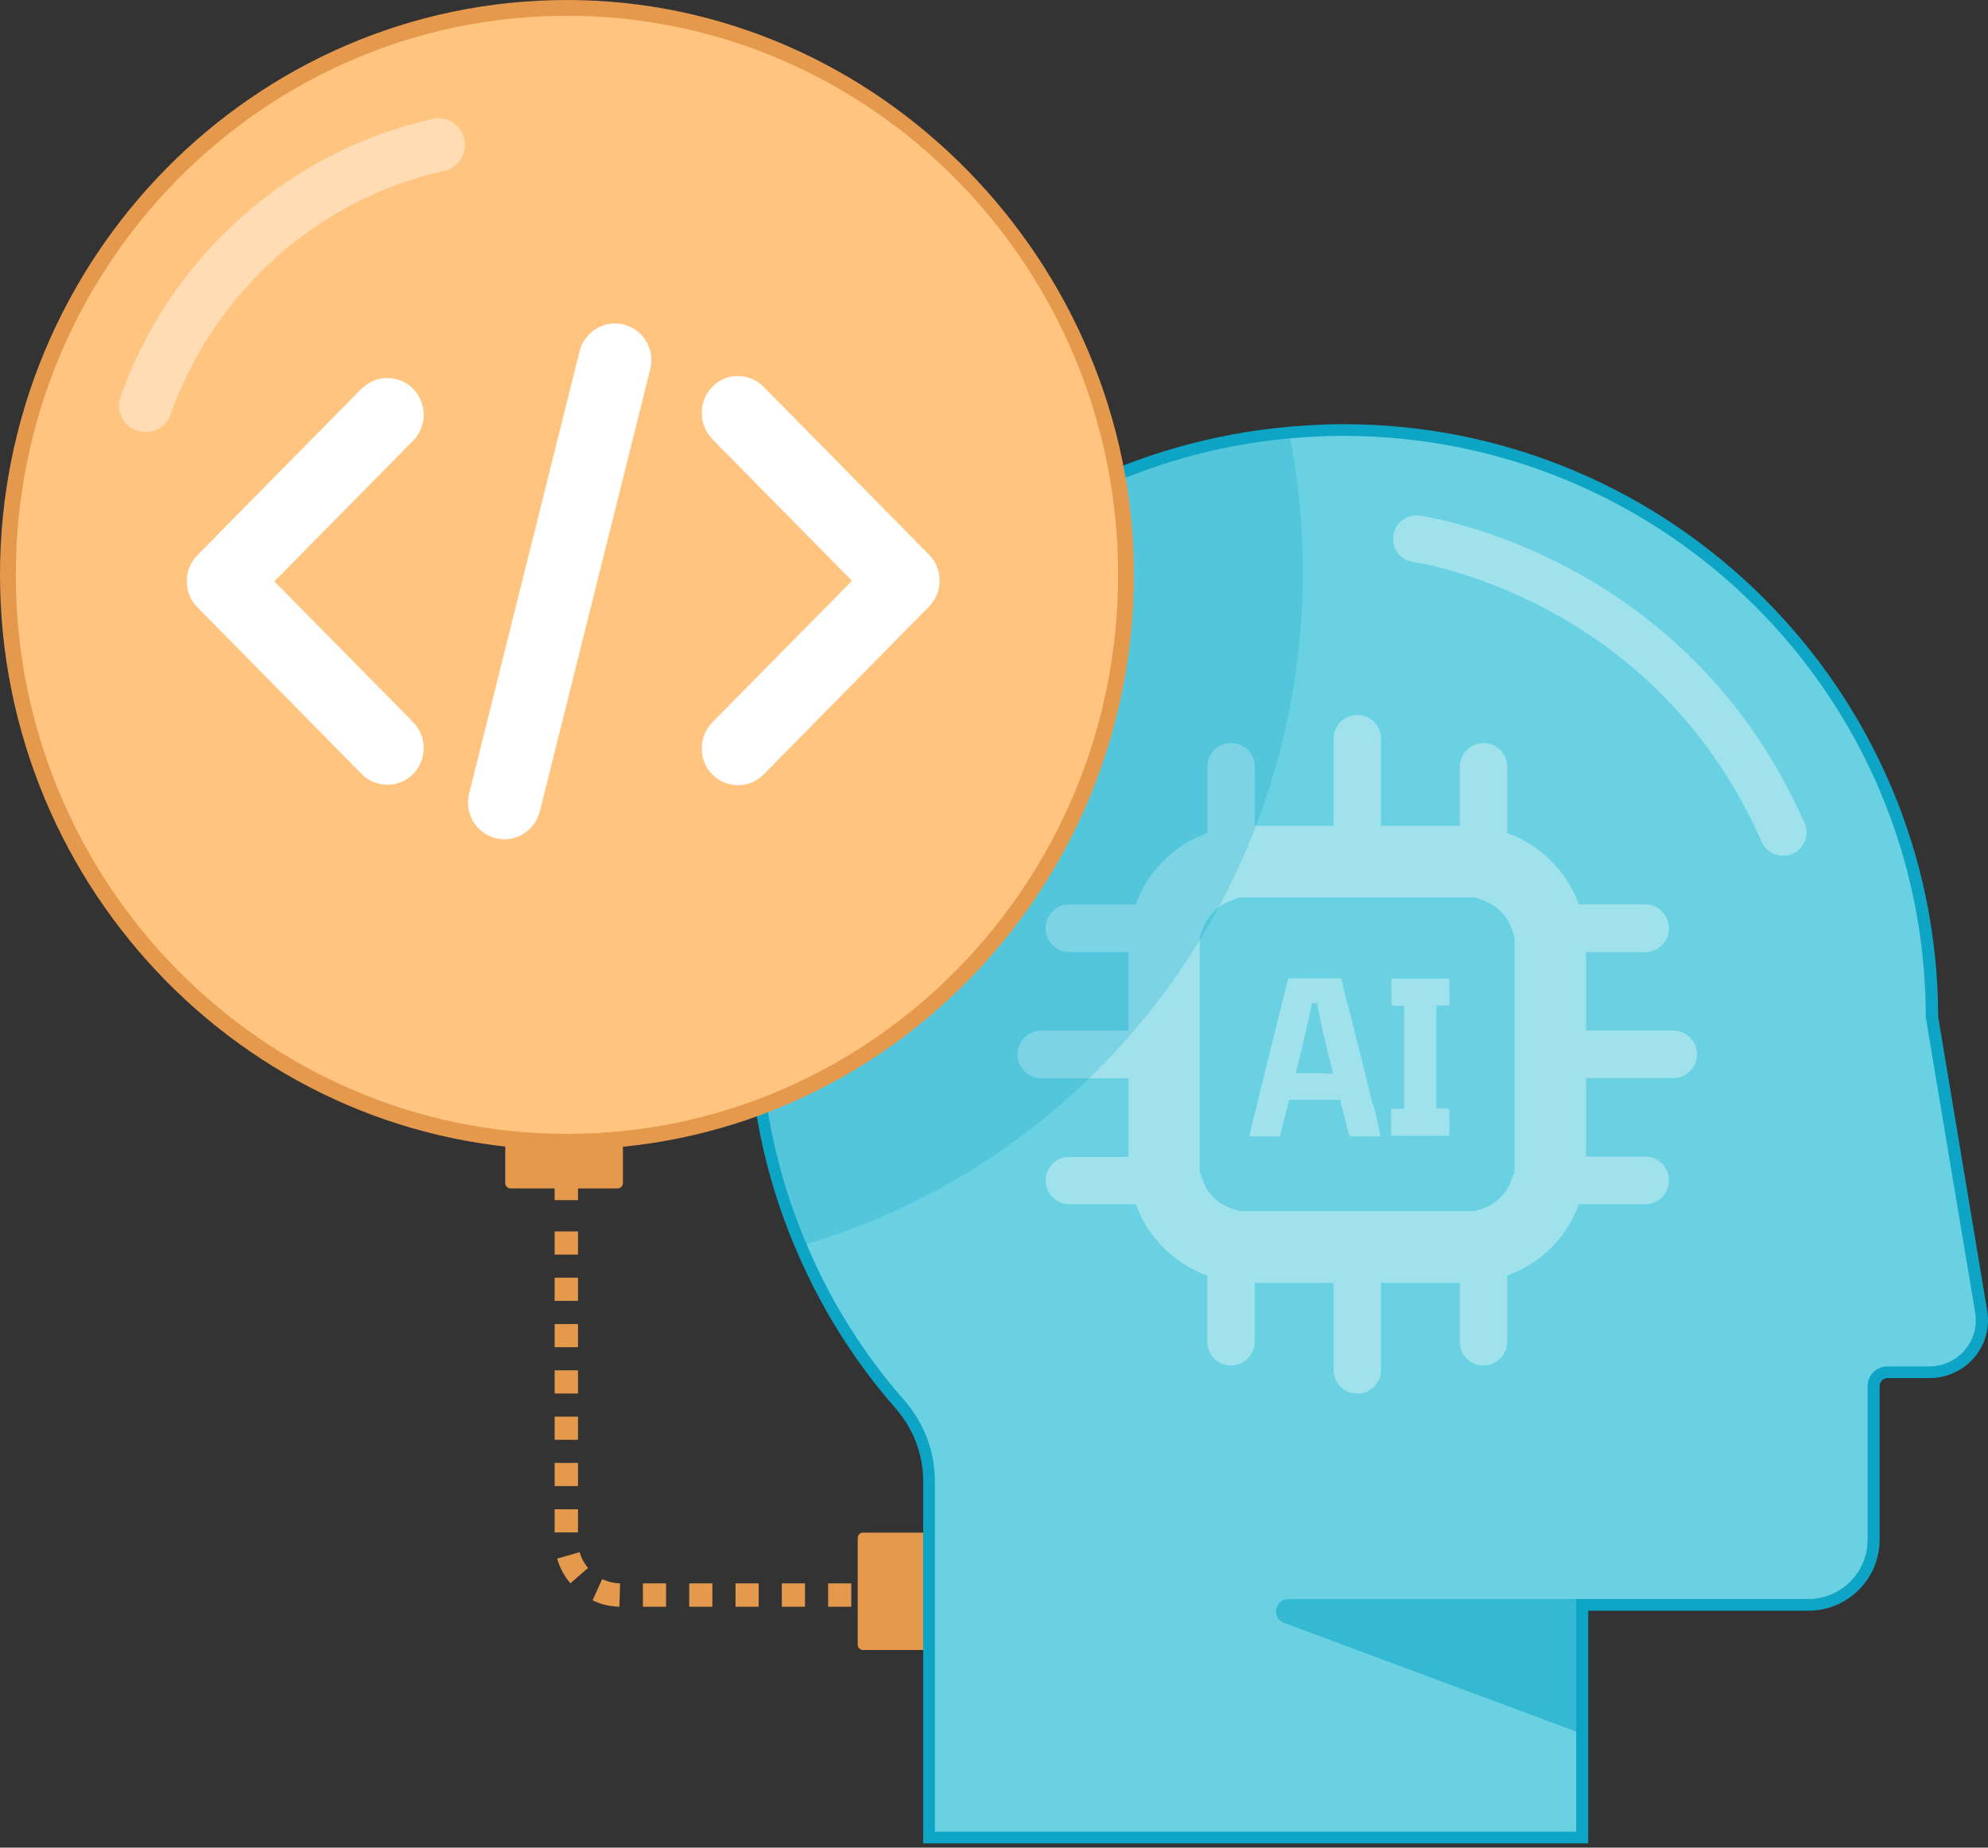 <svg width="85" height="79" viewBox="0 0 85 79" fill="none" xmlns="http://www.w3.org/2000/svg">
<rect x="0" y="0" width="85" height="79" fill="#333333" stroke="none"/>
<path d="M24.214 50.641V51.315" stroke="#E5994C" stroke-miterlimit="10"/>
<path d="M24.214 52.652V65.866C24.214 67.148 25.255 68.201 26.554 68.201H38.485" stroke="#E5994C" stroke-miterlimit="10" stroke-dasharray="0.99 0.99"/>
<path d="M39.162 68.201H39.838" stroke="#E5994C" stroke-miterlimit="10"/>
<path d="M36.673 70.308V65.761C36.673 65.626 36.781 65.531 36.903 65.531H40.987V70.551H36.903C36.768 70.551 36.673 70.443 36.673 70.322V70.308Z" fill="#E5994C"/>
<path d="M39.716 78.581V63.343C39.716 62.128 39.269 60.967 38.471 60.036C36.713 58.039 35.292 55.758 34.251 53.288C32.925 50.197 32.262 46.904 32.262 43.502C32.262 30.41 42.097 19.667 55.151 18.493C55.935 18.425 56.706 18.385 57.437 18.385C71.316 18.385 82.611 29.655 82.611 43.516L84.721 56.082C84.83 56.729 84.654 57.391 84.221 57.89C83.788 58.389 83.166 58.673 82.503 58.673H80.704C80.393 58.673 80.122 58.943 80.122 59.253V65.826C80.122 67.365 78.864 68.62 77.322 68.62H67.663V78.567H39.743L39.716 78.581Z" fill="#69D1E2"/>
<path d="M57.424 18.636C71.195 18.636 82.341 29.771 82.341 43.511L84.451 56.117C84.654 57.332 83.721 58.425 82.49 58.425H80.691C80.231 58.425 79.852 58.803 79.852 59.262V65.835C79.852 67.238 78.716 68.372 77.309 68.372H67.393V78.319H39.973V63.338C39.973 62.056 39.5 60.827 38.661 59.869C36.903 57.871 35.496 55.604 34.481 53.188C33.183 50.151 32.506 46.858 32.506 43.497C32.506 30.527 42.462 19.878 55.165 18.744C55.909 18.677 56.666 18.636 57.424 18.636ZM57.424 18.137C56.693 18.137 55.922 18.177 55.124 18.245C41.948 19.419 32.006 30.284 32.006 43.497C32.006 46.926 32.682 50.259 34.021 53.391C35.076 55.888 36.51 58.182 38.282 60.206C39.053 61.084 39.473 62.191 39.473 63.338V78.819H67.907V68.871H77.322C79 68.871 80.366 67.508 80.366 65.835V59.262C80.366 59.086 80.515 58.924 80.704 58.924H82.503C83.234 58.924 83.937 58.6 84.411 58.047C84.884 57.494 85.087 56.751 84.965 56.036L82.869 43.47C82.841 29.501 71.451 18.137 57.451 18.137H57.424Z" fill="#0DA4C6"/>
<g opacity="0.36">
<path d="M71.56 44.067H67.813V40.706H70.342C70.91 40.706 71.357 40.248 71.357 39.694C71.357 39.141 70.897 38.668 70.342 38.668H67.502C66.988 37.251 65.865 36.131 64.444 35.618V32.784C64.444 32.217 63.984 31.771 63.43 31.771C62.875 31.771 62.415 32.23 62.415 32.784V35.308H59.047V31.583C59.047 31.016 58.587 30.57 58.032 30.57C57.478 30.57 57.018 31.029 57.018 31.583V35.308H53.65V32.784C53.65 32.217 53.19 31.771 52.635 31.771C52.08 31.771 51.62 32.23 51.62 32.784V35.618C50.2 36.131 49.064 37.251 48.563 38.668H45.723C45.154 38.668 44.708 39.127 44.708 39.694C44.708 40.261 45.168 40.706 45.723 40.706H48.252V44.067H44.519C43.95 44.067 43.504 44.526 43.504 45.08C43.504 45.633 43.964 46.105 44.519 46.105H48.252V49.466H45.723C45.154 49.466 44.708 49.925 44.708 50.478C44.708 51.032 45.168 51.49 45.723 51.49H48.563C49.077 52.908 50.2 54.028 51.62 54.541V57.375C51.62 57.942 52.08 58.387 52.635 58.387C53.19 58.387 53.65 57.928 53.65 57.375V54.851H57.018V58.576C57.018 59.13 57.478 59.589 58.032 59.589C58.587 59.589 59.047 59.143 59.047 58.59V54.851H62.415V57.375C62.415 57.942 62.875 58.387 63.43 58.387C63.984 58.387 64.444 57.928 64.444 57.375V54.541C65.865 54.028 67.001 52.908 67.502 51.49H70.342C70.91 51.49 71.357 51.032 71.357 50.465C71.357 49.898 70.897 49.452 70.342 49.452H67.813V46.092H71.546C72.114 46.092 72.561 45.633 72.561 45.08C72.561 44.526 72.114 44.067 71.56 44.067ZM64.756 50.114L64.62 50.465C64.417 51.032 63.984 51.464 63.416 51.666L63.065 51.787H52.987L52.635 51.666C52.067 51.464 51.62 51.018 51.431 50.465L51.296 50.114V40.059L51.431 39.708C51.634 39.154 52.067 38.709 52.635 38.507L53 38.371H63.078L63.43 38.507C63.998 38.709 64.431 39.141 64.634 39.708L64.756 40.059V50.114Z" fill="white"/>
<path d="M58.695 47.239C58.573 46.727 58.452 46.227 58.33 45.742C58.208 45.256 58.1 44.797 57.978 44.352C57.87 43.906 57.762 43.474 57.654 43.07C57.545 42.665 57.451 42.287 57.37 41.923C57.37 41.896 57.356 41.882 57.343 41.869L57.316 41.842C57.316 41.842 57.288 41.828 57.261 41.828H55.084C55.03 42.017 54.976 42.26 54.895 42.557C54.827 42.84 54.746 43.164 54.651 43.528C54.556 43.893 54.475 44.257 54.381 44.648C54.286 45.04 54.191 45.418 54.096 45.795C54.002 46.173 53.907 46.538 53.826 46.889C53.745 47.239 53.664 47.536 53.596 47.82C53.529 48.103 53.474 48.306 53.434 48.468C53.434 48.495 53.434 48.522 53.434 48.548C53.434 48.562 53.461 48.575 53.461 48.589C53.461 48.589 53.488 48.589 53.501 48.589H54.719C54.867 48.022 55.003 47.509 55.124 47.024H57.302C57.41 47.455 57.518 47.901 57.64 48.4C57.654 48.454 57.667 48.495 57.681 48.522C57.681 48.548 57.708 48.562 57.735 48.575C57.762 48.575 57.789 48.589 57.83 48.589H59.02C58.979 48.359 58.938 48.13 58.884 47.901C58.83 47.671 58.776 47.455 58.722 47.239H58.695ZM56.585 45.89H55.395C55.435 45.742 55.476 45.593 55.503 45.458C55.611 45.04 55.706 44.662 55.787 44.311C55.868 43.974 55.936 43.663 55.99 43.394C56.031 43.205 56.058 43.043 56.085 42.894H56.315C56.342 43.056 56.369 43.218 56.409 43.407C56.463 43.677 56.531 43.987 56.612 44.325C56.693 44.662 56.775 45.04 56.883 45.445C56.923 45.593 56.964 45.742 56.991 45.904H56.572L56.585 45.89Z" fill="white"/>
<path d="M61.969 41.871C61.969 41.871 61.915 41.844 61.888 41.844H59.494V42.91C59.494 42.91 59.494 42.964 59.521 42.977C59.548 43.004 59.561 43.004 59.589 43.004H60.035V47.404H59.48V48.47C59.48 48.47 59.48 48.497 59.48 48.51C59.48 48.51 59.494 48.537 59.507 48.537C59.507 48.537 59.534 48.551 59.534 48.564C59.534 48.564 59.561 48.564 59.575 48.564H61.969V47.498C61.969 47.498 61.969 47.458 61.955 47.444C61.955 47.431 61.928 47.417 61.915 47.404C61.901 47.404 61.874 47.39 61.861 47.39H61.414V42.991H61.969V41.925C61.969 41.925 61.969 41.871 61.942 41.844L61.969 41.871Z" fill="white"/>
</g>
<g opacity="0.24">
<path d="M55.706 24.442C55.706 38.06 46.751 49.559 34.481 53.19C33.183 50.153 32.506 46.86 32.506 43.499C32.506 30.529 42.462 19.88 55.164 18.746C55.516 20.582 55.706 22.498 55.706 24.442Z" fill="#0DA4C6"/>
</g>
<path d="M26.391 50.813H21.833C21.698 50.813 21.603 50.705 21.603 50.583V46.508H26.634V50.583C26.634 50.718 26.526 50.813 26.404 50.813H26.391Z" fill="#E5994C"/>
<path fill-rule="evenodd" clip-rule="evenodd" d="M24.241 48.821C11.052 48.821 0.338 37.942 0.338 24.58C0.338 11.218 11.052 0.34 24.241 0.34C37.43 0.34 48.144 11.218 48.144 24.58C48.144 37.942 37.606 48.632 24.579 48.821H24.241Z" fill="#FFC580"/>
<path d="M24.241 0.675C37.227 0.675 47.806 11.391 47.806 24.578C47.806 37.764 37.241 48.481 24.241 48.481C11.255 48.481 0.676 37.764 0.676 24.578C0.676 11.391 11.241 0.675 24.241 0.675ZM24.241 0C10.876 0 0 11.027 0 24.578C0 38.129 10.876 49.169 24.241 49.169H24.917V49.142C37.971 48.778 48.482 37.899 48.482 24.578C48.482 11.256 37.606 0 24.241 0Z" fill="#E5994C"/>
<path opacity="0.4" d="M6.223 17.342C8.211 11.754 12.932 7.489 18.749 6.193" stroke="white" stroke-width="2.27" stroke-miterlimit="10" stroke-linecap="round"/>
<path fill-rule="evenodd" clip-rule="evenodd" d="M15.489 16.586L8.441 23.739C7.832 24.346 7.832 25.359 8.441 25.966L15.489 33.12C16.097 33.713 17.085 33.7 17.68 33.079C18.262 32.472 18.262 31.5 17.68 30.892L11.728 24.859L17.68 18.826C18.275 18.206 18.262 17.207 17.64 16.599C17.031 16.019 16.084 16.019 15.489 16.599V16.586Z" fill="white"/>
<path fill-rule="evenodd" clip-rule="evenodd" d="M30.477 18.8L36.429 24.833L30.477 30.866C29.868 31.46 29.841 32.472 30.436 33.093C31.032 33.714 32.019 33.741 32.628 33.133C32.628 33.133 32.655 33.106 32.669 33.093L39.716 25.94C40.325 25.332 40.325 24.32 39.716 23.713L32.669 16.559C32.073 15.938 31.086 15.911 30.477 16.519C29.868 17.113 29.841 18.125 30.436 18.746C30.436 18.746 30.464 18.773 30.477 18.786V18.8Z" fill="white"/>
<path fill-rule="evenodd" clip-rule="evenodd" d="M24.783 15.011L20.062 33.92C19.845 34.771 20.346 35.621 21.184 35.837C22.01 36.053 22.862 35.54 23.078 34.703L27.799 15.794C28.016 14.957 27.515 14.094 26.677 13.877C25.852 13.662 24.999 14.175 24.783 15.011Z" fill="white"/>
<path opacity="0.56" d="M67.772 68.375H55.083C54.502 68.375 54.353 69.185 54.894 69.387L67.772 74.179V68.375Z" fill="#0DA4C6"/>
<path opacity="0.36" d="M60.562 23.039C60.562 23.039 71.343 24.497 76.24 35.591" stroke="white" stroke-width="2" stroke-miterlimit="10" stroke-linecap="round"/>
</svg>
